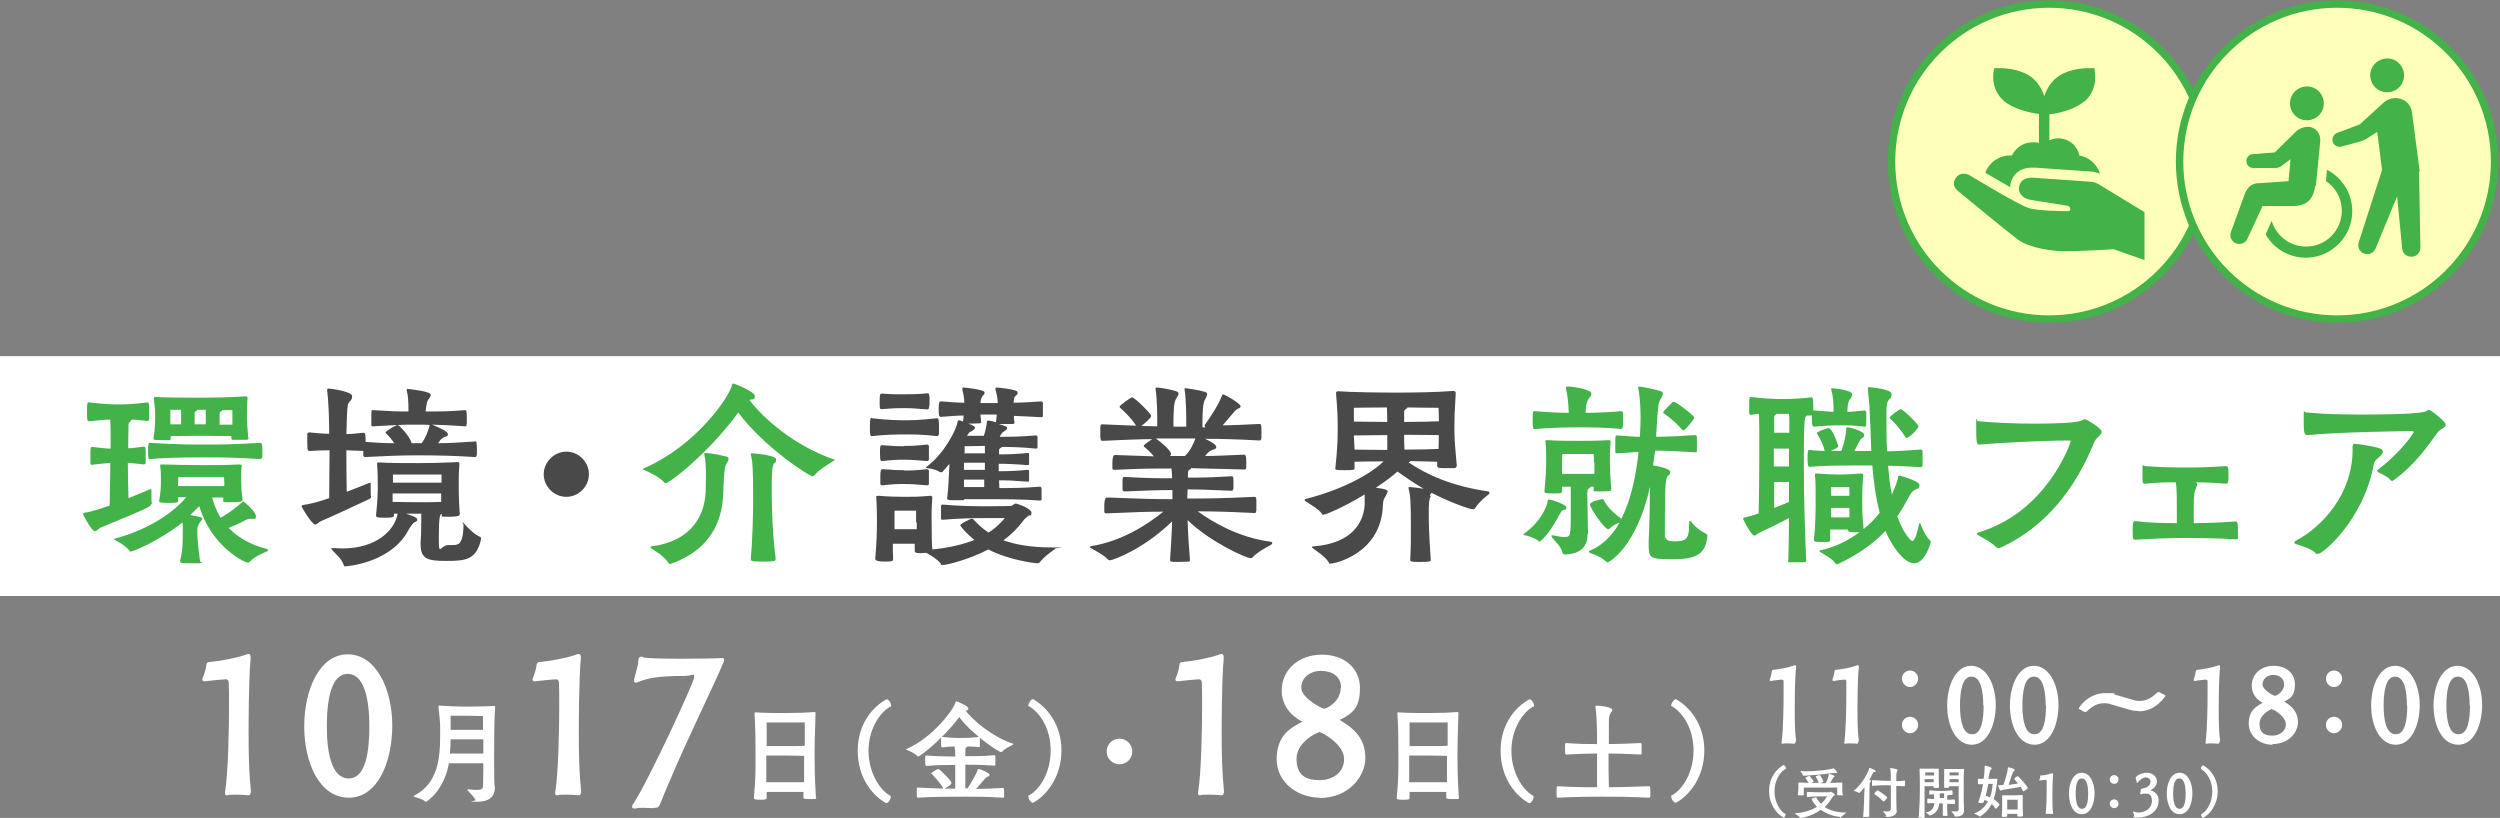 <?xml version="1.0" encoding="UTF-8"?>
<svg id="_レイヤー_2" xmlns="http://www.w3.org/2000/svg" version="1.1" viewBox="0 0 741.2 242.5">
  <rect x="0" y="0" width="741.2" height="242.5" fill="#808080" stroke="none"/>
  <!-- Generator: Adobe Illustrator 29.5.0, SVG Export Plug-In . SVG Version: 2.1.0 Build 137)  -->
  <defs>
    <style>
      .st0 {
        fill: #ffffbc;
        stroke: #42b249;
        stroke-miterlimit: 10;
        stroke-width: 2.2px;
      }

      .st1 {
        fill: #fff;
      }

      .st2 {
        fill: #42b249;
      }

      .st3 {
        fill: #494949;
      }
    </style>
  </defs>
  <g id="_レイヤー_1-2">
    <g>
      <rect class="st1" y="105.6" width="741.2" height="71.1"/>
      <g>
        <path class="st2" d="M44.7,149.6c0,.5-.4.9-14.8,6.8-.7.3-1.2,1.1-1.8,1.1-.9,0-3.5-4.9-3.5-5.1s.3-.3.6-.4c1.6-.2,4.4-1.1,7.3-2.1,0-3,.2-8,.2-12.6-1.2,0-3,.2-5.4.5-.2,0-.5,0-.5-.5s0-1.2,0-2.1c0-2.5,0-2.7.6-2.7,2.5.3,4.1.5,5.4.5,0-3.9,0-7-.1-8.6-1.5,0-3.6.2-6.3.5-.5,0-.6-.1-.6-2.8s.1-2.8.5-2.8h.1c5,.6,7.6.6,9,.6s3.5,0,8.3-.6c.5,0,.5.8.5,2.4s0,2.1,0,2.7c0,.3-.4.4-.5.4-2-.2-3.5-.4-4.7-.4,0,.2-.2.4-.5.7-.3.2-.4.5-.4,1.1,0,1.7-.1,3.9-.1,6.7,1.1,0,2.5-.2,4.7-.5.5,0,.5.8.5,2.2s0,2.1,0,2.7c0,.2-.4.4-.5.4-2.2-.2-3.7-.4-4.8-.5,0,4,.1,7.9.2,10.5,2.7-1.1,5.1-2.1,6.3-2.6.2,0,.3-.1.4-.1.1,0,.1.1.1.5,0,.6,0,1.4,0,2.2s0,1.1.1,1.5v.2h0ZM59.8,166.6c0,.2-.1.4-.5.4-.8,0-2,0-3.2,0-2.5,0-2.7-.1-2.7-.7h0c.8-3.1.8-6.2.8-8.4s0-1.9-.1-3c-7,5.5-14.6,8.6-15.3,8.6s-.3,0-.4-.2c-1.1-1.4-2.8-2.4-4-3-.4-.2-.6-.4-.6-.5s.2-.1.6-.2c11.1-3.1,17.6-8.5,20.2-11.5l.6-.7h-2.4c0,.3,0,.7,0,1,0,.6,0,.7-2.8.7s-2.8-.2-2.8-.5v-.2c.5-3,.5-4.3.5-5.3s0-1.3,0-1.8c0-.9,0-1.7-.2-3,0-.1,0-.2,0-.4,0-.2.1-.2.5-.2h.3c2.4.1,8.8.2,11.8.2s7.1,0,10.8-.2c.5,0,.8.1.8.4h0c-.2,1.2-.2,2-.2,2.7,0,3.4.1,5.3.4,7.2,0,.1,0,.2,0,.3,0,.5-1.2.6-3.7.6s-2-.1-2-.7v-.7h-3.3c.4,1.5,1.1,3.7,2.5,6,3-1.6,5.7-4,6.4-4.6.1-.1.2-.2.3-.2s.2,0,.5.3c1.6,1.3,3.3,3.1,3.3,4.1s-.6.7-1.5.7c-.8,0-1.2.2-2,.6-.8.5-2.8,1.4-4.6,2.1,2.4,2.5,6,4.9,11.1,6.2.4.1.6.2.6.4s-.2.4-.7.5c-1.5.7-3.4,1.5-4.6,2.8-.2.2-.4.4-.7.4-1.1,0-10.9-4.9-14.4-16.7-.1.2-.4.3-.6.5-.7.7-1.3,1.4-2.1,2.1,3.4.6,3.6.8,3.6,1,0,.4-.5.9-.9,1.4-.5.8-.6,1.4-.6,2.3,0,3.9.7,7.9.8,8.9v.2h0ZM43.9,133.8c0-2.4.1-2.5.7-2.5,8,.5,12.2.5,16.1.5s8.4,0,16.3-.5c.6,0,.8.2.8,2.4s0,1.6-.1,2c0,.2-.4.4-.7.4-7.7-.5-12-.5-16.3-.5-8.5,0-12.8.2-16.1.5-.6,0-.7,0-.7-2.2ZM73.7,129.9c0,.4-.4.5-.7.5-.5,0-1.2,0-1.9,0s-1.2,0-1.7,0-.8,0-.8-.5h0c0,0,0-.6,0-.6-2.2,0-6.7-.1-9.3-.1s-6.4.1-8.7.1v.7c0,.5-.2.5-.6.5s-1.2,0-2,0c-1.8,0-2.5,0-2.5-.5h0c.4-2.6.5-4,.5-6.3s-.1-2.9-.4-5.6h0c0-.3.2-.4.5-.4,3.4.2,9.6.2,13.2.2s9.8-.1,13.5-.4h.1c.4,0,.5.2.5.5-.2,2.3-.2,3.9-.2,5.7s.2,3.3.4,6h0q0,0,0,0ZM50.5,121.6v4.2c.9,0,2,0,3.2,0,0-.7,0-1.4,0-2.1s0-1.5,0-2.2c0,0-3.2,0-3.2,0ZM66.5,143.1c0-.9-.1-1.7-.1-1.7,0,0-4.4,0-6.3,0s-7.2,0-7.2,0c0,0-.1.6-.1,1.8v.9c1.7,0,6,0,7.3,0s5,0,6.4,0v-1h0ZM61.1,121.5h-2.6c0,.1-.2.3-.4.4-.4.2-.4.5-.4.9,0,.9,0,2.1,0,3,.6,0,1.2,0,1.7,0s1,0,1.6,0c0-.9,0-2,0-3.1,0,0,0-1.2,0-1.2ZM68.9,124c0-1.5,0-2.1,0-2.4h-3c0,.1-.2.2-.4.4-.4.2-.4.5-.4.9,0,.9,0,2.1,0,3,1.5,0,2.8,0,3.8,0,0,0,0-1.8,0-1.8Z"/>
        <path class="st3" d="M140.9,130.8c.3,0,.5.3.5,2.4s0,1.4-.1,1.9c0,.2-.2.4-.5.4-6.7-.4-11.1-.5-16.9-.5s-9.2.2-15.6.5c-.4,0-.5-.2-.6-.5,0-.3,0-.8,0-1.3l-5-.2v2.1c0,.8,0,6.6.1,10.2,2.9-1.1,5.4-2.1,6.6-2.6.2,0,.3-.1.4-.1.1,0,.1.1.1.5,0,3,0,3.4.1,3.5v.2c0,.2-.1.5-.6.7-3.6,1.7-11.8,5.5-14.2,6.5-.7.3-1.2,1-1.8,1-.9,0-4-5.1-4-5.4s.3-.3.6-.4c1.6-.2,4.5-.9,7.6-2,0-4.3.1-11.1.1-12.1v-2.1c-2,0-3.8.1-5.9.2-.5,0-.7,0-.7-2.3s0-2.2,0-2.7c0-.4.3-.5.6-.5,2.2.2,4,.4,5.9.4,0-4.5-.2-9.8-.6-12.8v-.2c0-.3.2-.4.5-.4.6,0,6.9.9,6.9,2.2s-.7,1.4-1.1,2.2c-.3.5-.4,1.5-.6,9.1,1.6,0,2.9-.2,5-.4.7,0,.7.7.7,2.7,3.5.3,6,.4,8.5.4-1-1.5-2.1-2.6-2.3-2.8-.1-.1-.3-.2-.3-.4,0-.3,2.8-2,3.5-2.2-2,.1-3.8.2-7.2.4-.4,0-.4,0-.5-.4,0-.4,0-1.2,0-2,0-2.2,0-2.4.3-2.4h.3c5,.3,6.4.4,10.4.4v-.9c0-1.7-.1-3.8-.5-5.3,0-.1,0-.2,0-.3,0-.2.1-.2.2-.2.2,0,6.9.7,6.9,1.7s-.8,1.2-1.1,2.3c-.2.8-.3,1.8-.4,2.7,4.3,0,6.8,0,11.6-.4h.1c.4,0,.5.2.5,2.4s0,1.6-.1,2c0,.4-.2.4-.2.4-4.1-.3-6.9-.4-10-.5,2.7,1.1,4.7,2.1,4.7,2.8s-.4.6-1.1.9c-.7.4-1.1.7-1.5,1.4l-.3.4c3.3,0,6.4-.2,10.8-.5h.1ZM137.1,155.2c0-.2,0-.3.1-.3.1,0,.2.1.3.2.9,1.1,2.9,3.2,4.7,4,.3.1.4.2.4.5s0,.2,0,.4c-1.4,6-4.6,6.3-10.2,6.3s-7.7-.5-7.7-5v-.5c.1-1.4.2-3.1.2-6.1s0-1.7,0-2.4c-.5,0-.9,0-1.2,0-.7,0-2,0-3.3,0,.5.2,3.3,1,3.3,1.7s-.5.6-.9.9c-.8.6-1.7,2.2-2.3,3.3-5.6,8.9-17.9,9.7-18.1,9.7s-.5,0-.5-.4c-.5-1.7-2.4-3.3-3.3-4.3-.3-.4-.4-.5-.4-.6s0-.1.2-.1.3,0,.5,0c.9,0,1.8.1,2.6.1,9.7,0,15.4-5,16.4-10.3h-1.1v.4c0,.5,0,.8-2.7.8s-2.6-.3-2.6-.7v-.2c.4-3.6.5-6.6.5-7.9,0-2.4,0-4.4-.2-7,0-.2,0-.3,0-.4s.1-.2.4-.2h.4c2.4.2,8.4.2,11.4.2s7.9-.1,11.5-.3h.2c.4,0,.5.2.5.5v.2c-.2,2.6-.2,4.4-.2,5.8s0,4.8.3,8.6v.4c0,.2,0,.7-3.1.7s-2.2-.1-2.2-.6v-.2h-.2c-.3.2-.7.7-.7,6.9s.4,2.3,2.8,2.3,1.9,0,2.7-.2c1.1-.2,1.8-2.3,1.8-5.4v-.8h0ZM130.9,140.7s-5.4,0-7.4,0-7,0-7,0v2.4h14.4v-2.4ZM116.5,148.8c1.7,0,5.8.1,7,.1s5.6,0,7.3-.1c0-.9,0-1.8,0-2.5-1.6,0-5.9,0-7.3,0s-5.5,0-7.1,0v2.5ZM125,131.4c1.4-1.8,2.1-4.2,2.4-5.4h0c0-.1-3.8-.1-3.8-.1-2.5,0-4.1,0-5.6.1.2,0,3.2,2.9,4,5.2,0,.1,0,.2,0,.2h2.9Z"/>
        <path class="st3" d="M167.9,147.3c-3.7,0-6.7-3.1-6.7-6.7s3.1-6.7,6.7-6.7,6.7,3,6.7,6.7-3.1,6.7-6.7,6.7Z"/>
        <path class="st2" d="M197.3,143.2c-.2,0-.3,0-.4-.2-1.2-1.4-4.3-3-5.6-3.5-.5-.2-.7-.3-.7-.4s.3-.2.6-.4c15.1-6.6,25-20.9,25.8-24.5.1-.3.1-.5.4-.5s6.4,2.4,6.4,3.7-.9.9-1.6,1.2c4.3,5.7,13.4,13.5,24.7,17.5.4.1.6.1.6.2s-.2.2-.6.5c-1.2.8-4,2.3-5.3,4-.2.2-.5.4-.7.4-1,0-14.7-8.9-22-18.9-9.4,12.7-20.6,21-21.6,21ZM198.8,167.2c-.2,0-.5,0-.6-.3-1.4-2.1-3.9-3.5-5.2-4.4-.1-.1-.2-.2-.2-.3,0-.1.1-.2.3-.2,12.8-1.7,15.8-10.1,16.1-16,0-.6.1-2.6.1-4.8s-.1-5-.5-6.4v-.2c0-.2.1-.3.4-.3s3,.2,6.3,1.1c.4.1.5.4.5.7s-.3,1-.7,1.5c-.7.9-.8,7.2-.9,9-.3,7.7-3.6,16.4-15.6,20.6h-.2ZM229.9,165.8c0,.5-.1.7-3.7.7s-3.6-.2-3.6-.8c.5-5.4.7-14,.7-17.6,0-9.5-.2-11.5-.7-13.3,0,0,0-.2,0-.2,0-.2.2-.2.4-.2s7.1.5,7.1,1.8-.4.8-.7,1.3c-.5.7-.6,3.8-.6,6.9s0,12.5,1.2,21.5h0Z"/>
        <path class="st3" d="M258.5,124c5.3.6,8.3.6,9.8.6s4.2,0,9.5-.6c.4,0,.6,0,.6,2.7s0,1.7-.1,2.2c0,.3-.4.4-.5.4-4.3-.5-7.1-.5-8.7-.5-4.3,0-7,.1-10.6.5-.5,0-.6-.2-.6-2.7s.2-2.7.5-2.7h.2ZM276.5,162.9c5-.5,9-1.5,12.4-2.8-2.1-1.7-4.2-4-4.2-4.4s3-1.9,3.4-1.9.5.2.6.3c1.1,1.2,2.4,2.5,4.4,3.8,1.9-1.2,3.5-2.7,4.8-4.3-2.1,0-3.1,0-5.3,0-4.3,0-8.5.1-13.1.5-.2,0-.5,0-.5-.3,0-.4,0-1.2,0-2s0-1.5,0-1.8.2-.4.5-.4c4.7.4,8.4.5,13.1.5s6.8-.1,6.8-.1c1.1,0,1.1-.7,1.7-.7s4.7,1.5,4.7,2.7-.5.7-.7.8c-1.1.8-1.2.9-1.9,1.8-1.5,2-3.4,3.9-5.7,5.6,3.4,1.2,7.9,2.1,14.2,2.1s1.1.2,1.1.3,0,.2-.2.3c-1.1.8-3.1,2.2-4.3,3.8-.2.2-.5.3-.8.3-.4,0-8.1-.8-14.5-4.1-5,2.7-12,4.6-13.4,4.6s-.5,0-.6-.3c-1.2-1.5-3-2.5-4-3.1l-.4-.2c-.5,0-1.1.1-1.6.1-1.6,0-1.8-.2-1.8-.7h0c0-.8,0-1.5,0-2.1-.8,0-2.1,0-3.2,0s-2.5,0-3.3,0c0,1.5,0,3,.1,4.4,0,.7,0,.9-2.4.9s-2.9-.4-2.9-.8v-.2c.4-4,.5-9,.5-10.5s0-4.5-.2-7.3c0-.2,0-.4,0-.4,0-.2.1-.3.5-.3h.4c2.2.2,4.7.3,7.6.3s3.9,0,7.4-.3h.2c.4,0,.5.2.5.5v.2c-.2,2.4-.2,4.3-.2,5.7,0,6,.1,8.2.2,9.3h0ZM260.8,119.1c0-2.2.1-2.4.7-2.4,2.7.2,4,.2,5.1.2,3.8,0,5.3,0,8.4-.3.5,0,.6.4.6,2.4s-.3,2.4-.6,2.4c-3.7-.3-4.6-.4-7-.4s-2.8,0-6.6.3c-.6,0-.6-.2-.6-2.2ZM268.1,132.2c2,0,3.1,0,6.8-.4.2,0,.5.2.5.5,0,.5,0,1.2,0,2s0,1.5,0,2c0,.3-.4.4-.5.4-3.5-.3-4.5-.4-6.8-.4s-2.8,0-6.6.4c-.4,0-.6-.1-.6-2.3s0-2.4.7-2.4c3.7.3,4.6.3,6.4.3ZM268.1,139.5c2,0,3.1,0,6.8-.4.2,0,.5.2.5.5,0,.5,0,1.2,0,2s0,1.5,0,1.9c0,.3-.4.4-.5.4-3.5-.3-4.5-.4-6.8-.4s-2.8,0-6.6.4c-.1,0-.5,0-.5-.5,0-.5,0-1.4,0-2.2,0-1.9.2-2.1.7-2.1,3.7.3,4.6.3,6.4.3ZM271.6,154.8c0-1.2,0-3.4,0-3.4,0,0-1.4,0-3.2,0s-3.2,0-3.2,0c0,0,0,1.8,0,3.5v2c.8,0,2.2,0,3.3,0s2.5,0,3.3,0v-2ZM286,147.9c0,.2-.2.4-.5.4-.5,0-1.3,0-2.1,0-1.8,0-2.6,0-2.6-.5h0c.4-3,.5-6.4.7-10.3-.7.8-1.3,1.6-2,2.3-.1.2-.3.2-.5.2s-.2,0-.3,0c-1.2-.8-2.4-1-3.7-1.2-.3,0-.5-.1-.5-.2s0-.1.2-.2c5.2-3.8,9-11.2,9.2-13.4,0-.2.2-.4.5-.4s.5.2,1.1.4c.1-.6.2-1.2.2-1.8-2,0-4.2.2-6.7.4-.7,0-.7-.8-.7-2.2,0-2.2.2-2.4.7-2.4,2.7.2,4.9.4,6.9.4,0-1.1-.2-2.3-.6-4h0c0-.4.1-.5.4-.5.4,0,6.2.6,6.2,1.4s-.2.6-.6,1.1c0,.1-.6.8-.6,2.1h5.1c0-1.1-.2-2.4-.7-4.1h0c0-.3.1-.5.4-.5s6.2.5,6.2,1.4-.2.6-.6,1.1c-.4.4-.5.7-.5,1.2,0,.3-.1.6-.1.8,2.4,0,5.1-.2,8.2-.4.2,0,.5.2.5.5,0,.3,0,1.1,0,1.9s0,1.5,0,2c0,.2-.4.3-.5.3-3.2-.2-5.8-.3-8.1-.4,0,.6,0,1.2.2,2,0,.1-.2.4-.4.4-.4,0-1.1,0-1.7,0s-1.9,0-2.6,0c1.9.6,2.5.8,2.5,1.2s-.5.7-.9,1c-.5.3-.7.5-1.1,1.2l-.2.4c2.8,0,6.1,0,10.6-.4.2,0,.5,0,.6.4,0,.3,0,.9,0,1.6s0,1.4,0,1.7c0,.2-.4.2-.5.2-4-.4-7.3-.5-10-.5,0,0-.2.2-.4.3-.5.3-.5.4-.5.9v1c2.2,0,4.7,0,8.5-.4.2,0,.4,0,.4.4,0,.2,0,.8,0,1.5s0,1.2,0,1.5c0,.2-.4.2-.5.2-3.7-.3-6.3-.4-8.5-.4v2.2c2.2,0,4.6,0,8.5-.4.2,0,.5,0,.5.3,0,.2,0,.8,0,1.5s0,1.2,0,1.5c0,.2-.4.2-.5.2-3.7-.3-6.2-.4-8.4-.4,0,.8.1,1.6.1,2.3,3.1,0,7.2,0,11.9-.4.2,0,.5,0,.6.4,0,.3,0,1,0,1.7s0,1.4,0,1.8c0,.2-.4.2-.6.2-5.4-.4-10.5-.4-13.1-.4s-4.8,0-9.2,0v.2q0,0,0,0ZM285.8,134.4c2.7,0,4.6,0,6.2,0,0-.8,0-1.5,0-2.2-1.5,0-3.3.1-6,.1,0,0,0,.2,0,1.6v.4ZM292,137.2c-1.5,0-3.4,0-6.2,0v2.1h6.2v-2.2ZM291.9,142.2c-1.5,0-3.3,0-6.1,0,0,.8,0,1.5,0,2.2,2.5,0,4.4,0,6,0,0-.7,0-1.4,0-2.3ZM290.7,123.1l.2,2.1c0,.1-.2.3-.4.3-.7,0-1.7.1-2.7.1h-.7c2,.7,2,1.1,2,1.2,0,.2-.2.5-.8.9-.7.4-.9.3-1.4,1.2l-.2.3c2.1,0,3.7,0,5,0,.5-1.6.8-3,.9-4.2,0-.2.1-.3.4-.3s.1,0,.2,0c.2,0,1.1.2,2.1.5,0,0,0-.1,0-.2.1-.8.2-1.5.2-2.1,0,0-4.8,0-4.8,0Z"/>
        <path class="st3" d="M357.1,126.1c2.2-3,4.3-6.4,5.1-8.6.2-.4.2-.6.3-.6.7,0,5.3,2.8,5.3,3.5s-.5.5-1,.9c-.7.4-.8.8-1.4,1.4-.8.9-1.9,2.2-2.9,3.4,3,0,6.5-.2,10.8-.4.7,0,.7.2.7,2.5s0,1.5-.1,2c0,.2-.2.4-.5.4-6.8-.4-11.8-.5-16.1-.5,2.1,1,3.3,1.8,3.3,2.4s-.5.7-1.2.9c-.5.2-1.4.7-2.1,1.8,3.1,0,6.3-.2,11.5-.4.4,0,.7.1.7,2.3s0,1.4-.1,1.8c0,.2-.1.3-.5.3-7.2-.2-11.1-.3-15.8-.4,0,.2-.2.4-.5.5,0,0-.4.2-.4.9s0,.9,0,1.4c4.1,0,5.9,0,12.9-.4.6,0,.6.2.6,2.2s0,1.3-.1,1.7c0,.2-.2.4-.5.4-7.3-.3-9.2-.4-13-.4,0,.9-.1,1.8-.1,2.7,5.7,0,9.5,0,19.9-.5.6,0,.6.2.6,2.4s0,1.5-.1,2c0,.2-.1.4-.5.4-8.1-.4-12.5-.5-16.8-.5,4.3,3.1,11.9,7.7,21.5,9,.4,0,.6.2.6.4s-.2.5-.7.7c-1.6.9-3.8,2.1-5,3.4-.2.3-.5.4-.7.4-1.4,0-12.3-5-18.7-11.3.1,4,.4,8.2.7,11.8,0,.3,0,.4-.3.5-.6,0-1.8.1-3,.1s-1.8,0-2.1-.1c-.4,0-.5-.2-.5-.5.2-3.4.5-7.4.6-11.4-8.9,8.6-17.8,11.5-18.3,11.5s-.5,0-.9-.4c-1.4-1.4-3.4-2.3-4.7-3.1-.3-.2-.5-.3-.5-.4s.2-.2.5-.3c9.3-1.5,17-6.7,21.3-10.2-4.4,0-7.9.1-16.8.5-.4,0-.7-.1-.7-.5,0-.4,0-1.1,0-1.9,0-1.5.3-2.3.8-2.3,10.3.4,14.5.5,19.4.5,0-.9,0-1.8,0-2.7-4.6,0-6.8.1-14.2.4-.4,0-.5-.2-.6-.5,0-.4,0-1,0-1.7,0-2,0-2.1.6-2.1,6.9.4,10.2.4,14.1.4,0-1.1-.1-2.1-.2-2.9-5.5,0-8.5,0-16.8.4-.4,0-.6,0-.7-.4,0-.4,0-1.1,0-1.8,0-1.5.3-2.2.8-2.2,5.1.2,8.5.3,11.5.4-1.2-1.5-2.5-2.5-2.7-2.7-.2-.1-.3-.2-.3-.4,0-.4,1.9-1.6,2.5-2-3.8,0-8.2.2-14.7.5-.6,0-.7-.2-.7-2.5s0-2.4.7-2.4c4,.2,7.2.3,9.9.4-1.3-2.2-4.1-4.8-4.6-5.2-.2-.2-.3-.3-.3-.4,0-.4,3.4-2.8,3.7-2.8.8,0,5.7,4.9,5.7,5.5s-1.7,2-2.9,3c1.7,0,3.3.1,4.7.1,0-2.7,0-7.8-.5-11v-.3c0-.1,0-.2.2-.2,1.8,0,5.4.9,5.9,1.1.5.1.7.4.7.7,0,.7-.9,1.5-1.1,2.5-.4,1.5-.4,5.1-.4,7.3h3.8c0-2.7,0-7.8-.5-11v-.2c0-.2,0-.2.2-.2.2,0,3.5.4,5.9,1.1.5.2.6.4.6.7,0,.7-.8,1.5-1,2.5-.4,1.5-.4,5.1-.4,7.3,0,0,.9,0,.9,0ZM351.3,135.2c1.7-1.6,2.6-3.8,3.1-5.2-1.7,0-3.3,0-4.8,0-2.4,0-4.6,0-6.9,0,3.5,2.6,4.5,4.1,4.5,4.6s-.2.4-.4.6h0c0,0,4.6,0,4.6,0Z"/>
        <path class="st3" d="M424.2,147.1c-.5.7-.6,2.4-.6,4.5,0,3.7,0,5.5.6,14.5,0,.4-.9.5-3.1.5s-3,0-3-.6c.2-3.8.2-6.3.2-8.6,0-8.2-.1-10.5-.7-12.6,0-.1,0-.2,0-.3,0-.1,0-.1.2-.1.8,0,3.7.4,4.3.5-2.8-1.6-5.4-3.4-7.8-5.1-1.5,1.4-3.8,3.1-6.4,4.8,3.4.4,3.5.8,3.5,1.1s-.3.8-.6,1.4c-.5.9-.7.9-.8,2.7-.5,14.5-14.5,17.3-15.4,17.3s-.5,0-.6-.3c-1.3-2.1-3.8-3.4-4.8-4.3-.1-.1-.2-.2-.2-.3,0-.2.1-.2.3-.2,12.3-.9,15.1-7.9,15.3-12.5v-2.9c-6.6,4-11.7,6-12.2,6s-.3,0-.4-.2c-1-1.5-3.8-3-4.8-3.7-.3-.2-.4-.3-.4-.5s.1-.2.4-.3c10-2.5,18.8-7,23-11.1-3.1,0-6.6,0-8.6.1,0,.6,0,1.2,0,1.8s-.1.7-2.9.7-2.8-.1-2.8-.6c.5-4.7.7-7.7.7-11.5,0-4.1-.1-5.8-.5-10.8,0-.2.2-.5.6-.5,4.4.3,12.6.4,17.4.4s12.1-.1,16.8-.5h.1c.4,0,.6.4.6.6-.3,4.7-.4,7.2-.4,10.8s.3,5.9.7,10.7h0c0,.5-.4.8-.7.8-.8,0-1.8,0-2.7,0-2,0-2.4-.1-2.4-.7s0-.8,0-1.2l-8-.2c0,.2-.2.3-.5.4,5.9,3.9,12.9,7,23.6,8.6.2,0,.4.2.4.4s0,.3-.3.5c-1.1.9-2.8,2.2-3.9,4-.2.3-.4.4-.7.4-.9,0-6.7-2-12.3-4.9l-.5.7ZM411.2,120.8c-4.4,0-9.8.1-9.8.1,0,0,0,1.9,0,4.1,2.3,0,6.5.1,9.9.1,0-1.6-.1-3.3-.1-4.3h0ZM401.6,133.3c2.3,0,6.3.1,9.7.1,0-1.2,0-2.9,0-4.4-3.5,0-7.7.1-9.9.1l.2,4.2ZM426.5,120.9s-4.9,0-9.2-.1c0,.1-.2.3-.5.5-.4.3-.5.5-.5.8,0,.9,0,2,0,3,3.7,0,8.4-.1,10.3-.2,0-2.2-.1-4-.1-4ZM416.3,128.9c0,1.5,0,3.2.1,4.4,3.7,0,8.2-.1,10.1-.2,0-1.6.1-3,.1-4.1-1.9,0-6.6-.1-10.3-.1Z"/>
        <path class="st2" d="M456.1,160.3c-1-.7-2.8-1.4-4-1.6-.2,0-.4-.1-.4-.2s0-.2.2-.3c4.9-3.5,6.8-8.2,6.9-9.4,0-.4.2-.7.5-.7.7,0,5.1,1.5,5.1,2.3s-.4.7-.9.8c-.6.2-.9,1-1.4,1.8-1.7,3.4-4.8,7.5-5.7,7.5s-.2,0-.4-.2ZM480.7,127.2c-4.3-.5-9.7-.5-12.9-.5s-8.2.1-12.7.5c-.6,0-.7,0-.7-2.7s.1-2.6.7-2.6c3.4.3,7.2.5,10,.5-.1-2.9-.3-4.8-.8-7.1,0-.2,0-.3,0-.4,0-.2.1-.3.5-.3,1.6,0,7,.9,7,2s-.5,1-.9,1.8c-.5,1.1-.7,1.2-.8,4,3.1,0,7.3-.2,10.5-.5.2,0,.6.2.6.5,0,.5,0,1.5,0,2.4,0,1.9-.1,2.3-.5,2.3,0,0-.1,0-.1,0ZM470.7,158.3c0,3-1.3,5.9-6.7,6.1-.5,0-.7-.2-.8-.7-.5-1.9-2.1-3.1-3-4.3-.1-.2-.2-.3-.2-.4,0-.2,0-.3.3-.3h0c1.5.3,2.6.5,3.4.5,2,0,2-.1,2-7.6s0-5.5,0-7.3c-1,0-2,0-2.6,0v1.2c0,.7,0,.8-2.6.8s-2.6-.2-2.6-.7v-.2c.4-3.6.5-7,.5-8.3v-1.6c0-1.4,0-2.5-.2-4.4,0-.2,0-.3,0-.4,0-.2.1-.2.5-.2h.4c2.2.2,6.2.2,9,.2s5.3,0,8.7-.2h.2c.4,0,.5.1.5.4v.2c-.2,2.4-.2,3.8-.2,4.9,0,2,0,4.4.4,8.7v.4c0,.4-.2.6-3,.6s-2.2,0-2.2-.7v-.7c0,0-.9,0-.9,0,0,.2-.4.4-.6.6-.4.2-.4.8-.4,1.8s.2,10.3.2,11.1v.4ZM472.6,137c0-1.1-.1-2.4-.1-2.4,0,0-2.7,0-4.6,0s-4.7,0-4.7,0c0,0-.1,1-.1,2.5s0,1.9,0,3.4c1.2,0,3.8,0,4.9,0s3.5,0,4.7,0v-3.4ZM501.1,154.7c0-.2,0-.2.1-.2s.2,0,.3.3c1.6,2.2,4.1,3.3,4.4,3.5.3.2.3.4.3.5-.4,4.5-2.1,7-9.8,7s-7.6-.2-7.6-5.1v-.4c.2-3.7.4-12.2.4-16-4,18-12.2,22.4-12.5,22.4s-.4,0-.5-.2c-1.5-1.4-3.5-2.1-4.6-2.5-.3-.1-.5-.2-.5-.4s0-.2.4-.4c3.8-1.6,6.6-4.6,8.7-8.3-1,.4-2.2,1-3,1.8-.1.1-.2.2-.4.2-1.1,0-5.4-6.3-5.4-7.3s3.3-1.6,3.7-1.6.4.2.5.5c.7,1.2,1.7,2.8,5.1,5.3,3-5.9,4.4-13.2,5.1-19.8l-6.4.4c-.2,0-.5,0-.5-.4,0-.4,0-1.3,0-2.2,0-2.7,0-2.7.6-2.7,3.2.2,5.1.4,6.7.4,0-.2.2-3.4.2-5.9s-.2-6.3-.7-8.5v-.2c0-.2,0-.3.3-.3s4.8.8,6.4,1.4c.5.2.6.4.6.7s-.2.9-.6,1.5c-.8,1.3-.8,1.4-1.4,11.3,3,0,7.4-.2,11.6-.5.2,0,.5.2.5.5,0,.4,0,1.3,0,2.2s0,1.8,0,2.2c0,.2-.3.2-.5.2-4.4-.3-8.8-.5-11.9-.5-.2,1.4-.4,2.9-.6,4.4,2.3.3,5.1,1.1,5.1,1.9s-.2.7-.7,1.2c-.6.7-.9,1.5-.9,13.1s0,3.7.1,4.8c.1,1.5,1.9,1.5,3.1,1.5,3.6,0,4-1.3,4-5.6v-.5h0ZM498.6,127.3c-2.3-2.7-4.8-4.4-5.1-4.6-.2-.2-.4-.2-.4-.4,0-.5,2.8-3,2.8-3.1s.1-.1.3-.1c.7,0,6.1,4.1,6.1,4.7s-2.8,3.8-3.1,3.8-.3,0-.5-.3Z"/>
        <path class="st2" d="M535.8,123.1l-.5.5c-.4.4-.5,5.3-.5,14.8s.4,21,.7,27.8c0,.2-.2.5-.5.5-.4,0-.9,0-1.4,0-1.1,0-2.2,0-3,0s-.4-.2-.4-.5c.1-3.5.2-8.1.2-12.6-3.8,2-7.2,3.6-8.7,4.3-.6.2-1.1.9-1.6.9-.8,0-3.3-4.7-3.3-5s.2-.3.5-.4c1-.2,2.5-.6,4.1-1.2.1-3.8.2-11.2.2-18s0-8.7-.1-11.5c-.8,0-1.5.2-2.4.3-.2,0-.5-.1-.5-.5s0-1.3,0-2.1c0-2.2,0-2.7.5-2.7h.1c4.8.6,7.8.6,9.2.6,3.5,0,6.1-.2,8.7-.5.4,0,.5.7.5,2.9v1.1c.1-.1.2-.1.4-.1,2.2.2,3.9.3,5.6.4,0-2.7,0-4-.7-6.7v-.2c0,0,0-.1,0-.1,1,0,6.2.6,6.2,1.7s-.5,1.2-.8,1.8c-.4.9-.5,1.1-.6,3.5,1.5,0,2.7-.2,5.1-.4.2,0,.5.2.5.5,0,.4,0,1.1,0,1.9s0,1.5,0,2c0,.3-.4.4-.5.4-3.5-.4-4.8-.4-7.4-.4s-4.3.1-7.5.4c-.4,0-.7,0-.7-2.1s0-.9,0-1.3c-.1,0-.2.1-.3.1h-1.2ZM526.8,122.6c0,0-.2.2-.3.3-.5.4-.5.5-.5,1.1v4.3c.9,0,1.8,0,2.3,0s1.4,0,2.2,0c0-1.2,0-2.2,0-2.8,0-1.4,0-2-.1-2.8-.9,0-1.6,0-2.1,0,0,0-1.4,0-1.4,0ZM526,138.3c.9,0,1.8,0,2.3,0s1.3,0,2.1,0c0-1.4,0-3.3,0-5.3-.8,0-1.7,0-2.2,0s-1.4,0-2.3,0v5.3ZM526,150.6c1.5-.6,3.1-1.2,4.4-1.8,0-2.1,0-4.1,0-5.9-.8,0-1.6,0-2.1,0s-1.4,0-2.3,0v7.7ZM552.6,156.8c1.8-1.5,3.4-3.1,4.7-4.8-1.2-4.5-1.8-9.3-2.2-14h-2.4c-9.2,0-12.9.1-16.1.4-.5,0-.7-.2-.7-2.5s.2-2.5.4-2.5h.3c1.2.2,2.8.2,4.4.3-.7-2.8-1.9-4.4-2.1-4.8-.1-.2-.2-.3-.2-.5,0-.5,3-1.4,3.3-1.5,1.4,0,3,5.3,3,5.3,0,.3-.2.4-.4.6-.1.1-1,.5-1.8.9,1,0,2,0,3.1,0,1.2-3.1,1.4-5.5,1.5-6.6,0-.4.1-.4.4-.4.8,0,4.9,1.2,4.9,2.2s-.8.9-1.2,1.5l-1.7,3.3h5c-.2-4.8-.3-9.2-.5-12.3-.1-2.4-.4-4.3-.5-5.7,0-.2,0-.5,0-.6,0-.2,0-.3.3-.3s6.7.5,6.7,2-.5,1.2-1,2c-.2.4-.5.9-.5,3s0,2.7,0,4.1c0,2.5,0,5.1.2,7.9,2.5,0,5.5-.2,9.9-.5.4,0,.6.2.6.5,0,.5,0,1.5,0,2.5s0,1.4,0,1.8c0,.2-.4.4-.6.4-4.2-.2-7.2-.4-9.6-.4.2,2.9.5,5.7,1.1,8.5l.5-1.1c.6-1.5,1.2-2.9,1.4-4.3,0-.1.1-.2.4-.2,0,0,5.9,1.6,5.9,2.8s-.8,1.1-1.5,1.5c-.9.5-1.2,1.2-1.8,2.3-.9,1.7-2,3.6-3.3,5.5,1.9,5.3,4.1,7.3,4.4,7.3,1,0,1.7-3.4,2-4.8.1-.3.2-.5.3-.5s.2.1.2.3c.4,1,1.5,3.6,2.7,4.7.2.2.3.4.3.6s0,.2,0,.3c-1.4,4.3-3.1,6-4.9,6-3.3,0-7-5.9-8.5-9.6-3.1,3.3-7.5,6.7-13.8,9.7-.2.1-.4.2-.6.2s-.2,0-.4-.2c-1.1-1.6-3.1-2.5-4.3-3.3-.4-.2-.5-.4-.5-.5,0-.1.3-.2.6-.2,4.4-1,8.2-3,11.3-5.3-.4,0-.9,0-1.3,0-1.9,0-2.1-.2-2.1-.8-.8,0-2.1,0-2.6,0s-1.9,0-2.7,0c0,.9,0,1.9,0,2.8s0,.9-2.3.9-2.5-.1-2.5-.7v-.3c.5-3.8.5-9.5.5-10.9,0-5,0-6.4-.2-7.7,0-.2,0-.4,0-.5,0-.2.1-.2.4-.2h.4c2.1.2,4.4.3,6.5.3s3-.1,6.3-.3h.2c.4,0,.5.2.5.5v.2c-.3,3.4-.3,6.5-.3,8s0,3.4.4,7.5v.2ZM548.2,144.4s-1.8,0-2.7,0-2.6,0-2.6,0c0,0,0,1.3,0,2.6.8,0,2.2,0,2.7,0s1.9,0,2.7,0v-2.6ZM542.9,153.4c.8,0,2.2,0,2.7,0s1.9,0,2.7,0c0-1.1,0-2,0-2.8-.8,0-2.2,0-2.7,0s-1.9,0-2.7,0v2.8ZM565.3,129.8c-.2,0-.4-.1-.5-.4-2-3.1-3.9-4.8-4.2-5.1-.2-.1-.4-.3-.4-.4,0-.5,3-2.6,3.3-2.6.7,0,5.3,4.5,5.3,5.1s-2.7,3.4-3.5,3.4h0Z"/>
        <path class="st2" d="M586.8,131.8c-.7,0-.9-.5-.9-5.1s0-1.8.6-1.8h.2c5.6.5,11.2.7,16.8.7s12.4-.2,13.8-1c.4-.2.5-.3.8-.3.6,0,5,2.7,5,3.7s-1.6,1.6-2.2,3.1c-5.9,14.5-14.8,25.2-27.6,31.2-.2,0-.4.2-.7.2s-.6-.1-.9-.4c-1.5-1.5-4-2.7-5-3.3-.4-.2-.6-.4-.6-.6s.2-.3.6-.4c20.2-6,27.2-26.5,27.2-26.9s-.1-.3-.5-.3c-9,0-23.5.9-26.4,1.2h-.2Z"/>
        <path class="st2" d="M663.6,159.3c0,.3-.2.6-.7.6-5-.3-9.9-.4-14.9-.4s-9.9.2-14.8.5h-.2c-.5,0-.7,0-.7-2.4s0-3.1.7-3.1h.3c3.4.5,8.4.6,12.1.6v-1.5c0-5.3,0-8.7-.3-10.6-2.3,0-5.3,0-9.1.4-.8,0-.8,0-.8-3.3s0-1.9.9-1.9c5.6.4,9.2.4,11.8.4s6.4,0,11.9-.4h.1c.7,0,.8.4.8,2.5s0,2.7-.8,2.7c-3.7-.3-6.6-.4-9-.4.4.1.5.4.5.6s0,.4-.1.5c-.7,1.5-.9,2.7-.9,5.9s0,3.7,0,5.1c4,0,8-.2,12.4-.5h.1c.6,0,.6.9.6,3.7v1Z"/>
        <path class="st2" d="M697.6,132.2c0-.5,0-.6.5-.6,1.1,0,5.6.7,7.3,1.3.7.2,1.1.6,1.1,1s-.4,1-1.2,1.7c-.8.6-1.4,1.1-1.6,2.4-3,16.1-15,26.2-16.4,26.2s-.6-.1-.9-.4c-2-1.5-4.6-2.1-5.7-2.5-.3-.1-.5-.3-.5-.5s.2-.3.5-.5c7.7-4.1,16.8-13.7,16.8-27v-1.2ZM684,129c-.9,0-1-.9-1-4.7s0-2,.7-2h.2c5.4.5,10.8.6,16.1.6,13.8,0,18.4-.5,19.3-1,.4-.2.7-.4.8-.4.5,0,5,3.4,5,4.4s-1.5,1.1-2.4,2.3c-2.7,3.7-6.4,9.3-12.8,14-.3.2-.5.4-.7.4s-.4-.2-.7-.5c-.8-1-2.5-1.5-3.4-2.1-.2-.1-.3-.2-.3-.4s.1-.3.3-.4c6.9-5.3,10.5-10.8,10.5-11.1s-.2-.3-.6-.3c-1.2,0-22.5.3-30.9,1.2h-.2Z"/>
      </g>
    </g>
    <g>
      <circle class="st0" cx="607.5" cy="47.9" r="46.7"/>
      <g>
        <path class="st2" d="M618,30c-2.9,2.5-7.6,3.6-10.4,3.9v7.7c.8-.4,1.7-.6,2.6-.6,3.1,0,5.7,2.2,6.3,5.1,2.9.5,5.2,2.6,6.1,5.4-.7-.3-1.5-.5-2.1-.6h0s-17.1-1.2-17.1-1.2c-.3,0-.7,0-1,0-3.5,0-6,2.1-6.4,5.3,0,.2,0,.3,0,.5-2.4-1.4-5.1-2.9-7.4-4.3,1.1-3,4-5.1,7.3-5.1s.4,0,.6,0c1.1-2.3,3.4-3.9,6.1-3.9s1.3.1,1.9.3v-8.7c-2.8-.4-7.5-1.4-10.4-3.9-4.3-3.7-3-9.2-2.9-9.4v-.3c0,0,.4,0,.4,0,0,0,.4,0,1.1,0,2.4,0,7,.4,10.1,3.1,1.7,1.5,2.7,3.5,3.3,5.2.6-1.8,1.6-3.7,3.3-5.2,3.1-2.7,7.7-3.1,10.1-3.1s1.1,0,1.1,0h.4s0,.4,0,.4c0,.2,1.3,5.7-2.9,9.4Z"/>
        <path class="st2" d="M579.9,52.7c1.3-1.8,3.3-1.4,5.1-.1,0,0,13.4,8.1,16.5,9.1,2.6.8,9.5.9,11.7.9.4,0,.7-.3.6-.7h0c0-.5-.4-.8-.8-.9l-10.7-1.7c-2.2-.3-4-1.7-3.7-3.8.3-2.2,2.2-3,4.4-2.8l17.1,1.2c.7,0,1.8.5,2.4.9h0l13.3,8.1v14.2l-9.1-3.2s-10.4.6-14.2.6-10.8-.9-14.3-3.5c-2.3-1.7-17-13.8-17-13.8-1.8-1.3-2.6-2.7-1.3-4.5h0Z"/>
      </g>
    </g>
    <g>
      <circle class="st0" cx="692.9" cy="47.9" r="46.7"/>
      <g>
        <path class="st2" d="M685.2,35.5c2.7-.7,4.3-3.4,3.6-6.1-.7-2.7-3.4-4.3-6.1-3.6-2.7.7-4.3,3.4-3.6,6.1.7,2.7,3.4,4.3,6.1,3.6Z"/>
        <path class="st2" d="M689.9,50.2l-.3,3.5c.6.4,1.1.8,1.6,1.3,2,2,3.1,4.6,3.1,7.5,0,2.8-1.1,5.5-3.1,7.5-2,2-4.6,3.1-7.5,3.1-2.8,0-5.5-1.1-7.5-3.1-1.3-1.3-2.2-2.8-2.7-4.5l-1.8,4c2.5,4.3,7,6.9,11.9,6.9,7.6,0,13.8-6.2,13.8-13.8,0-5.2-3-10-7.6-12.3Z"/>
        <path class="st2" d="M686.6,55.2l1.3-13.2c.2-2.2-1.1-4.2-3.4-4.4-1.4-.1-3,.6-3.9,1.5l-6.2,6.1-6.5.5c-1,0-1.9,1-1.9,2h0c0,1.2.9,2.1,2,2.1h6.7c.6,0,1.2-.2,1.7-.6l2.7-2-.6,6.5-8.5.6c-2.5,0-3.6,1.1-4.5,3.3l-4,11c-.6,1.4,0,2.9,1.3,3.5,1.4.6,2.9,0,3.5-1.3l4.5-9.7h8.7c4.4,0,6.4-1.9,6.9-6.1h0Z"/>
        <path class="st2" d="M709,27.2c2.7-.7,4.3-3.4,3.6-6.1-.7-2.7-3.4-4.3-6.1-3.6-2.7.7-4.3,3.4-3.6,6.1.7,2.7,3.4,4.3,6.1,3.6Z"/>
        <path class="st2" d="M717.4,50.9l-2.3-17.6c-.6-4.4-5.7-5.4-8.5-2.8l-7,6.4-6.7,2.5c-1,.4-1.6,1.5-1.3,2.6h0c.3,1.1,1.4,1.7,2.4,1.5l5.2-1.4c1.1-.3,2.2-.7,3.1-1.4l2.5-1.6,1.4,11.1c0,.6-1,3.3-1.2,4l-5.7,17.7c-.4,1.4.3,2.9,1.7,3.3h0c1.3.5,2.7-.2,3.3-1.5l6.4-15.5,1.5,15.5c.1,1.5,1.4,2.5,2.9,2.4h.1c1.4-.1,2.4-1.3,2.4-2.7,0,0-.4-22.6-.4-22.6Z"/>
      </g>
    </g>
    <g>
      <path class="st1" d="M532.3,220c0,.4-.2.5-.3.5,0,0-1-.1-2-.1s-1,0-1.5.1h0c-.2,0-.3,0-.3-.4h0c.5-3.4.6-11.1.6-14s0-3,0-4.1c0-.3-.2-.5-.4-.5h0c-1.1,0-3.4.4-3.4.4h0c-.2,0-.3,0-.3-.3s0-.2,0-.3c.3-.6.5-1.4.6-2.2,0-.3.2-.5.4-.5,1.8-.2,4.2-.6,5.9-1.2.2,0,.5-.2.6-.2s.3.1.3.5,0,.2,0,.3c-.4,3.1-.4,11.5-.4,12,0,3.4,0,6.4.4,9.7h0Z"/>
      <path class="st1" d="M550.9,220c0,.4-.2.5-.3.5,0,0-1-.1-2-.1s-1,0-1.5.1h0c-.2,0-.3,0-.3-.4h0c.5-3.4.6-11.1.6-14s0-3,0-4.1c0-.3-.2-.5-.4-.5h0c-1.1,0-3.4.4-3.4.4h0c-.2,0-.3,0-.3-.3s0-.2,0-.3c.3-.6.5-1.4.6-2.2,0-.3.2-.5.4-.5,1.8-.2,4.2-.6,5.9-1.2.2,0,.5-.2.6-.2s.3.1.3.5,0,.2,0,.3c-.4,3.1-.4,11.5-.4,12,0,3.4,0,6.4.4,9.7h0Z"/>
      <path class="st1" d="M563.9,201.2c0-1.4,1.1-2.4,2.4-2.4s2.4,1.1,2.4,2.4-1.1,2.5-2.4,2.5-2.4-1.1-2.4-2.5ZM563.9,214.9c0-1.4,1.1-2.4,2.4-2.4s2.4,1.1,2.4,2.4-1.1,2.5-2.4,2.5-2.4-1.1-2.4-2.5Z"/>
      <path class="st1" d="M577.3,209.2c0-6,2.5-11.8,7.1-11.8s7.3,5.7,7.3,11.6-2.4,11.8-7.1,11.8-7.3-5.6-7.3-11.6ZM588,209.1c0-4.4-.8-8.5-3.5-8.5s-3.4,4.2-3.4,8.6.8,8.5,3.6,8.5,3.4-4.3,3.4-8.5Z"/>
      <path class="st1" d="M595.9,209.2c0-6,2.5-11.8,7.1-11.8s7.3,5.7,7.3,11.6-2.4,11.8-7.1,11.8-7.3-5.6-7.3-11.6ZM606.5,209.1c0-4.4-.8-8.5-3.5-8.5s-3.4,4.2-3.4,8.6.8,8.5,3.6,8.5,3.4-4.3,3.4-8.5Z"/>
      <path class="st1" d="M634.1,210.8c-.9,0-1.8-.1-2.8-.4-1.9-.5-3.9-1.2-5.8-1.7-.6-.2-1.2-.2-1.8-.2-2,0-3.5,1-5,2.4,0,0-.2.2-.4.2s-.2,0-.3,0c-.4-.2-.8-.5-1.4-.8-.3,0-.3-.2-.3-.3s2.7-4.5,7.8-4.5,1.8.1,2.8.4c1.9.5,3.9,1.2,5.8,1.7.6.2,1.2.2,1.8.2,2,0,3.5-1,5-2.4,0,0,.2-.2.4-.2s.2,0,.3,0c.4.2.8.5,1.5.8.2,0,.3.2.3.3s-2.8,4.6-7.9,4.6Z"/>
      <path class="st1" d="M658,220c0,.4-.2.5-.3.5,0,0-1-.1-2-.1s-1,0-1.5.1h0c-.2,0-.3,0-.3-.4h0c.5-3.4.6-11.1.6-14s0-3,0-4.1c0-.3-.2-.5-.4-.5h0c-1.1,0-3.4.4-3.4.4h0c-.2,0-.3,0-.3-.3s0-.2,0-.3c.3-.6.5-1.4.6-2.2,0-.3.2-.5.4-.5,1.8-.2,4.2-.6,5.9-1.2.2,0,.5-.2.6-.2s.3.1.3.5,0,.2,0,.3c-.4,3.1-.4,11.5-.4,12,0,3.4,0,6.4.4,9.7h0Z"/>
      <path class="st1" d="M673.7,220.8c-3.5,0-7-2.4-7-6.3s2.3-5.1,4.1-6.1c0,0,.1,0,.1,0s0,0,0,0c-2.1-1.1-3.3-2.9-3.3-5.1,0-3.4,2.7-5.9,6.5-5.9s6.3,2.3,6.3,5.5-1.1,4.1-3.2,5.1c0,0,0,0,0,0s0,0,0,0c2.4,1.4,4.1,3.2,4.1,6.1s-2.6,6.5-7.5,6.5ZM673.6,210.2c-.2,0-3.7,1.5-3.7,4.4s1.8,3.5,3.8,3.5,4-1.1,4-3.4-3.6-4.4-4.1-4.4ZM677.2,202.9c0-1.8-1.5-2.8-3.2-2.8s-3.2,1.1-3.2,2.8,3.3,3.4,3.7,3.4,2.7-1.2,2.7-3.4Z"/>
      <path class="st1" d="M689.6,201.2c0-1.4,1.1-2.4,2.4-2.4s2.4,1.1,2.4,2.4-1.1,2.5-2.4,2.5-2.4-1.1-2.4-2.5ZM689.6,214.9c0-1.4,1.1-2.4,2.4-2.4s2.4,1.1,2.4,2.4-1.1,2.5-2.4,2.5-2.4-1.1-2.4-2.5Z"/>
      <path class="st1" d="M703,209.2c0-6,2.5-11.8,7.1-11.8s7.3,5.7,7.3,11.6-2.4,11.8-7.1,11.8-7.3-5.6-7.3-11.6ZM713.6,209.1c0-4.4-.8-8.5-3.5-8.5s-3.4,4.2-3.4,8.6.8,8.5,3.6,8.5,3.4-4.3,3.4-8.5Z"/>
      <path class="st1" d="M721.5,209.2c0-6,2.5-11.8,7.1-11.8s7.3,5.7,7.3,11.6-2.4,11.8-7.1,11.8-7.3-5.6-7.3-11.6ZM732.2,209.1c0-4.4-.8-8.5-3.5-8.5s-3.4,4.2-3.4,8.6.8,8.5,3.6,8.5,3.4-4.3,3.4-8.5Z"/>
      <path class="st1" d="M528.9,226.9c.2,0,.6.5.6.9s0,.2-.2.2c-1.7,1-3.2,3.6-3.2,6.6s1.5,5.8,3.2,6.7c0,0,.1.1.1.2,0,.2-.3.9-.6.9s0,0,0,0c-2-1.1-4.3-3.8-4.3-7.9s2.3-6.6,4.3-7.7c0,0,0,0,.1,0Z"/>
      <path class="st1" d="M545.6,242.2c-2.4-.2-4.3-1.1-5.8-2.1-2.9,2.1-5.9,2.4-5.9,2.4,0,0-.2,0-.2,0-.3-.5-1.1-1-1.4-1.2-.1,0-.1-.1-.1-.2s0,0,.2,0c2.6-.2,4.7-.9,6.3-1.9-.8-.8-1.3-1.6-1.6-2.3,0,0,0,0,0,0,0-.2,1.1-.5,1.3-.5s.1,0,.1,0c.2.6.7,1.2,1.4,1.9.8-.7,1.4-1.5,1.8-2.2-2.2,0-3.8,0-5.8.2h0c-.1,0-.2,0-.2-.1,0-.1,0-.5,0-.8,0-.5,0-.6.2-.6h0c1.8.1,3,.1,3.7.1s2.7,0,2.7,0c.3,0,.4-.2.5-.2s1.2.7,1.2.9-.2.2-.3.3c-.3.3-.4.4-.6.7-.5.9-1.2,1.8-2.1,2.7,1.4.9,3.5,1.6,6.2,1.6,0,0,.1,0,.1,0s0,0,0,.1c-.2.3-1.1.8-1.5,1.3,0,0-.2.2-.2.2h0ZM546.5,235.7c0,0,0,.1-.1.1-.2,0-.5,0-.9,0-.7,0-.8-.1-.8-.2h0c0-.6,0-1.8,0-2.1-1.2,0-2,0-2.8,0s-1.4,0-2.2,0-1.6,0-2.3,0-1.5,0-2.6,0c0,1.4,0,1.9,0,2.2,0,0,0,.1-.1.1-.2,0-.6,0-.9,0-.5,0-.8,0-.8-.2h0c.2-1.1.2-2.1.2-2.1,0-.4,0-.9,0-1.3h0c0-.2,0-.2.1-.2h0c1.2,0,2.1.1,2.9.1-.3-.6-.8-1.3-.9-1.4,0,0,0,0,0-.1,0,0,1-.6,1.1-.6s1.3,1.5,1.3,1.6,0,.1-.6.5c.8,0,1.4,0,2.1,0-.2-.7-.7-1.6-.9-1.8,0,0,0,0,0-.1,0-.1,1.1-.4,1.2-.4.2,0,1.1,1.7,1.1,1.9s-.2.2-.9.5h1.6c.5-.9.8-1.9.9-2.6,0-.1,0-.2,0-.2.1,0,1.7.5,1.7.7s0,.2-.2.3c-.2.1-.3.3-.4.5-.2.3-.4.8-.7,1.2.9,0,1.9,0,3.4-.1.1,0,.2,0,.2.1h0c0,.6,0,1.2,0,1.5,0,.8,0,1.5.1,1.9h0ZM534.8,228.7c3.8,0,7.6-.5,8.8-.9,0,0,0,0,0,0,0,0,0,0,.1,0,.1,0,1,1.1,1,1.3s-.1.1-.3.1-.2,0-.2,0c-.2,0-.3,0-.4,0s-.3,0-.6,0c-2.3.4-5.6.6-8.4.8-.1,0-.2,0-.3-.2-.1-.4-.4-.7-.7-1.1,0,0,0,0,0-.1,0,0,0,0,.1,0h.8Z"/>
      <path class="st1" d="M552.4,242c.2-2.2.3-5.8.4-8.6-.4.5-1.4,1.7-1.6,1.7s-.1,0-.1,0c-.3-.3-1-.5-1.4-.6,0,0-.1,0-.1,0s0,0,0-.1c2.8-2.1,4.5-6,4.6-6.7,0,0,0-.1,0-.1s1.9.7,1.9,1-.1.2-.4.3c-.2,0-.3,0-.4.3-.2.3-.5,1.1-1.1,2,.1,0,.2,0,.3.1.1,0,.2.1.2.2s0,.2-.2.3c-.2.3-.2.4-.2.8,0,2-.1,4.7-.1,6.9s0,1.8,0,2.5c0,.1-.1.2-.9.2s-.6,0-.8,0c-.1,0-.2,0-.2-.1h0ZM562.4,240.3c0,.9-.8,1.9-2.8,1.9s-.2,0-.3-.2c-.1-.4-.6-1-1-1.4,0,0,0,0,0-.1s0,0,0,0,0,0,.1,0c.4,0,.8.1,1.1.1.7,0,1.1-.3,1.1-.9,0-1.1,0-2.3,0-3.4s0-2.8,0-3.4h0c0-.1-1-.1-1-.1-1.4,0-2.6,0-4.4.2-.2,0-.2,0-.2-.8s0-.9.2-.9h0c1.8.1,3.2.2,4.9.2h.5c0-1.2,0-2.8-.2-3.7,0,0,0,0,0,0,0-.1,0-.1.1-.1h0c.3,0,1.4.2,1.9.4.2,0,.2.1.2.2s-.1.3-.2.5c-.2.4-.2,1-.2,2.8.7,0,1.4,0,2.4-.2h0c.1,0,.2,0,.2.2,0,.2,0,.5,0,.8s0,.4,0,.6c0,0-.1.1-.2.1-1.1,0-1.8-.1-2.4-.1h0c0,1.3,0,5.6.1,7.4h0ZM558.4,237.6c0,0-.1,0-.2-.1-.7-.9-2.1-1.8-2.4-2,0,0-.1-.1-.1-.2s.8-1,.9-1c.2,0,2.9,1.8,2.9,2.1s0,.1,0,.2c0,0-.6.7-.8.9,0,0-.1.1-.2.1Z"/>
      <path class="st1" d="M568.9,241.9c.2-3,.3-5.2.3-7.7s0-4.6-.1-6.2c0,0,0-.1,0-.1,0,0,0,0,.2,0h0c.7,0,1.9,0,2.7,0s1.6,0,2.7,0h0c.1,0,.1,0,.1.1h0c0,1.2,0,2.2,0,2.7s0,1.2.1,2.5h0c0,.3,0,.4-.8.4s-.8,0-.8-.2v-.3c-.3,0-1,0-1.4,0s-1,0-1.3,0v1.2c0,2.6,0,4.8,0,7.8s0,.3-1,.3-.8,0-.8-.3h0ZM573.3,231c-.3,0-1,0-1.4,0s-1,0-1.3,0v.9c.3,0,.9,0,1.3,0s1.1,0,1.4,0v-.9ZM570.7,229.9c.3,0,.9,0,1.3,0s1,0,1.4,0c0-.4,0-.9,0-.9,0,0-.8,0-1.3,0s-1.3,0-1.3,0v.9ZM575,237.9c-.1,1.5-.7,3.2-2.7,3.9h0c0,0-.1,0-.2,0-.4-.5-.9-.7-1.2-.9,0,0,0,0,0,0s0,0,0,0c2-.3,2.5-1.6,2.6-2.8-.6,0-1.2,0-1.9.1-.2,0-.2-.1-.2-.7s0-.7.1-.7h0c.7,0,1.3.1,1.9.1v-1.4c-.4,0-.8,0-1.2.1,0,0-.2,0-.2-.1,0-.1,0-.3,0-.5,0-.7,0-.7.2-.7,1.6.2,2.7.2,3.2.2s1.7,0,3.3-.2c.1,0,.2.1.2.7s0,.4,0,.6c0,0-.1.1-.2.1-.4,0-.8,0-1.2,0,0,0,0,.1-.1.2,0,0-.1.2-.1.2v1c.7,0,1.4,0,2.1-.1.1,0,.2,0,.2.7s0,.4,0,.6c0,0,0,.1-.1.1-.7,0-1.5-.1-2.2-.1,0,1,0,2.3.1,3.5,0,0,0,0-.1.1-.2,0-.4,0-.6,0-.7,0-.7,0-.7-.2,0-1.4,0-2.6,0-3.5h-1.3ZM576.3,235.2h-1.1c0,0,0,.1-.1.1,0,0,0,.2,0,.2v1.1c.3,0,.5,0,.6,0h.7v-1.5ZM582.3,240.2c0,1.3-.7,1.9-2.5,1.9-.1,0-.2,0-.3-.2-.1-.4-.6-.9-1-1.4,0,0,0,0,0,0,0,0,0,0,.1,0s0,0,.1,0c.5,0,.8.1,1.1.1.6,0,.9-.2.9-.6v-6.9c-.3,0-1,0-1.4,0s-1,0-1.4,0c0,0,0,.2,0,.2h0c0,.2,0,.3-.7.3s-.8,0-.8-.2h0c0-.9,0-1.6,0-2,0-1.2,0-2.1,0-3.2h0c0-.2,0-.2.1-.2h0c1.1,0,1.9,0,2.8,0s2.1,0,2.8,0h0c.1,0,.2,0,.2,0s0,0,0,.1c-.1,1.7-.1,3.1-.1,6.2s0,3.3.1,5.8v.2ZM580.7,229s-.8,0-1.3,0-1.4,0-1.4,0c0,0,0,.5,0,.9.3,0,1.1,0,1.4,0s1,0,1.3,0v-.9ZM580.7,231c-.3,0-1,0-1.3,0s-1.1,0-1.4,0c0,.2,0,.5,0,.9.4,0,1.1,0,1.4,0s1,0,1.3,0v-.9Z"/>
      <path class="st1" d="M587.8,238.1s-1.3,0-1.3-.2,0,0,0,0c.9-2.4,1.1-3.7,1.4-5.2v-.2s-1.3,0-1.3,0c-.2,0-.2,0-.2-.8s0-.8.1-.8h0c.7,0,1.2,0,1.6,0,.2-1.1.3-2.4.3-3.4v-.4c0,0,0-.1.1-.1.3,0,2,.4,2,.8s-.2.3-.3.4-.3.6-.7,2.7c.6,0,2,0,2.6,0,.1,0,.1,0,.1,0s0,0,0,.2c-.1.8-.2,1.3-.2,1.6-.2.9-.3,2.5-.9,4.2,1,.7,1.7,1.5,1.7,1.7s-1,1.2-1.1,1.2,0,0-.1-.1c-.3-.5-.7-1-1.1-1.3-1.4,2.6-3.5,3.7-3.5,3.7s0,0-.1,0c-.3-.3-1-.6-1.4-.8-.2,0-.2,0-.2-.1s.1,0,.2-.1c1.9-.7,3.1-2.1,3.9-3.5-.4-.2-.7-.3-1.1-.4l-.2.7c0,0,0,.1-.2.1h-.2ZM589.5,232.4s-.3,1.5-.8,3.6c.4,0,.8.2,1.3.4.6-1.6.7-3.2.8-4-.7,0-.8,0-1.3,0ZM595.3,227.7c0-.2,0-.2.1-.2h0c.4,0,1.9.4,1.9.8s-.2.3-.3.4c-.2.2-.2.3-.3.5-.2.6-.8,2.2-1.2,3.5.9-.1,1.9-.3,2.8-.4-.5-.6-.9-1.1-1.1-1.3,0,0,0,0,0-.1,0-.2.9-.8,1-.8.3,0,3,3.2,3,3.5s-1.2,1-1.3,1-.1,0-.2-.2c-.2-.4-.4-.7-.6-1.1-2,.3-5.2.9-5.4.9-.2,0-.4.2-.5.2-.3,0-.8-1.3-.8-1.6s0,0,.1,0c.4,0,.9,0,1.5-.1.6-1.8,1.3-4.2,1.3-5.1h0ZM599.7,241.9c0,.2-.3.2-.9.2s-.7,0-.7-.2h0c0-.2,0-.4,0-.6-.4,0-1.2,0-1.5,0s-1.1,0-1.5,0c0,.2,0,.4,0,.6s-.1.3-.8.3-.8,0-.8-.3h0c.1-1.2.1-2.9.1-3.5,0-1,0-1.7,0-2.5,0,0,0-.1,0-.1,0,0,0,0,.1,0h.1c.7,0,2,0,2.8,0s1.9,0,2.9-.1h0c.1,0,.2,0,.2.2h0c0,1.2,0,2.1,0,2.7s0,2,.1,3.2h0ZM595.1,240c.4,0,1.2,0,1.5,0s1.1,0,1.6,0c0-.8,0-1.4,0-1.6,0-.5,0-1.3,0-1.3,0,0-1,0-1.6,0s-1.5,0-1.5,0c0,0,0,.7,0,1.3v1.6Z"/>
      <path class="st1" d="M608.8,241.1c0,.2,0,.2-.2.2,0,0-.5,0-1.1,0s-.5,0-.8,0h0c-.1,0-.2,0-.2-.2h0c.3-1.8.3-5.9.3-7.4s0-1.6,0-2.2c0-.2-.1-.3-.2-.3h0c-.6,0-1.8.2-1.8.2h0c-.1,0-.2,0-.2-.1s0,0,0-.1c.2-.3.3-.7.3-1.1,0-.2.1-.2.2-.2,1,0,2.2-.3,3.1-.6.1,0,.2,0,.3,0s.2,0,.2.3,0,.1,0,.2c-.2,1.7-.2,6.1-.2,6.4,0,1.8,0,3.4.2,5.1h0Z"/>
      <path class="st1" d="M613.4,235.3c0-3.2,1.3-6.2,3.8-6.2s3.8,3,3.8,6.1-1.2,6.2-3.8,6.2-3.8-3-3.8-6.2ZM619.1,235.3c0-2.3-.4-4.5-1.9-4.5s-1.8,2.2-1.8,4.5.4,4.5,1.9,4.5,1.8-2.3,1.8-4.5Z"/>
      <path class="st1" d="M625.5,231.1c0-.7.6-1.3,1.3-1.3s1.3.6,1.3,1.3-.6,1.3-1.3,1.3-1.3-.6-1.3-1.3ZM625.5,238.3c0-.7.6-1.3,1.3-1.3s1.3.6,1.3,1.3-.6,1.3-1.3,1.3-1.3-.6-1.3-1.3Z"/>
      <path class="st1" d="M634.5,235.4c0-.3.2-.8.2-1.3,0-.2.2-.2.4-.3,2.3-.4,2.5-1.6,2.5-2,0-.7-.5-1.3-1.4-1.3s-1.9.8-2.4,1.5c0,.1-.1.1-.2.1s-.1,0-.1-.2c-.1-.3-.2-.9-.3-1.2,0,0,0-.2,0-.2,0-.3,1.6-1.4,3.3-1.4s3,1.2,3,2.5-1,2.3-2,2.7c0,0,0,0,0,0,0,0,0,0,0,0,1.3.3,2.5,1.3,2.5,3,0,3.6-3.4,5.1-6.1,5.1s-1.1-.2-1.1-.4c0-.4-.3-.8-.4-1.2,0,0,0,0,0,0,0,0,0-.2.1-.2s.1,0,.2,0c.3.2.8.3,1.3.3,1.7,0,4-1,4-3.5s-1.9-2.1-2.2-2.1-.6,0-.9.2c0,0-.1,0-.2,0s0,0,0-.1h0Z"/>
      <path class="st1" d="M642.4,235.3c0-3.2,1.3-6.2,3.8-6.2s3.8,3,3.8,6.1-1.2,6.2-3.8,6.2-3.8-3-3.8-6.2ZM648,235.3c0-2.3-.4-4.5-1.9-4.5s-1.8,2.2-1.8,4.5.4,4.5,1.9,4.5,1.8-2.3,1.8-4.5Z"/>
      <path class="st1" d="M652.5,227.8c0-.4.5-.9.6-.9s0,0,.1,0c2,1.1,4.3,3.7,4.3,7.7s-2.3,6.8-4.3,7.9c0,0,0,0,0,0-.3,0-.6-.5-.6-.9s0-.2.1-.2c1.7-1,3.2-3.6,3.2-6.7s-1.5-5.6-3.2-6.6c0,0-.2-.1-.2-.2Z"/>
    </g>
  </g>
  <g>
    <path class="st1" d="M74.3,235c0,.6-.3.8-.6.8,0,0-1.8-.2-3.7-.2s-1.9,0-2.6.2h-.1c-.4,0-.6-.2-.6-.6v-.2c1-6,1.2-19.9,1.2-25.2s0-5.4-.1-7.5c0-.6-.4-.9-.8-.9h-.1c-2,.1-6.2.6-6.2.6h-.1c-.4,0-.6-.2-.6-.5s0-.3.1-.5c.5-1.2.9-2.5,1.1-3.9,0-.5.4-.8.7-.8,3.3-.3,7.7-1.1,10.7-2.1.4-.2.8-.3,1.1-.3s.6.2.6.9,0,.4,0,.6c-.6,5.7-.6,20.8-.6,21.8,0,6.1.1,11.6.7,17.6v.2Z"/>
    <path class="st1" d="M90.2,215.4c0-10.9,4.5-21.4,12.9-21.4s13.2,10.3,13.2,21.1-4.3,21.4-12.9,21.4-13.2-10.2-13.2-21.1ZM109.5,215.3c0-8-1.5-15.5-6.4-15.5s-6.2,7.6-6.2,15.6,1.5,15.4,6.5,15.4,6.1-7.8,6.1-15.4Z"/>
    <path class="st1" d="M138.8,234c.8.1,1.7.2,2.5.2,1.1,0,1.8-.2,1.9-1,0-.9.1-1.5.1-6.9-1.1,0-3,0-5,0s-4.2,0-5.2,0c-1.5,8.2-6.6,11.4-6.8,11.4s-.2,0-.4-.2c-.7-.6-2.2-1-3-1.2-.2,0-.2-.1-.2-.2s0-.2.2-.3c6.7-3.4,7.6-10.5,7.6-17.7s0-1.4,0-2.2c0-2.2-.3-4.3-.5-6.2v-.2c0-.2,0-.3.2-.3h.2c3,.2,4.9.3,7.2.3,6,0,8.3-.2,8.9-.2h.1c.2,0,.2,0,.2.3v.2c-.2,2.7-.3,5.6-.3,15.5s.2,6.6.2,8.5-1.2,3.9-5.2,3.9-.3-.2-.5-.5c-.4-.9-1.6-2-2.4-2.9,0-.1-.1-.2-.1-.2,0,0,0,0,.2,0h.1ZM138.2,219.2c-1.8,0-3.5,0-4.6,0,0,1.4-.1,2.8-.2,4.2,1.1,0,2.9,0,4.8,0s4,0,5.1,0c0-1.5,0-3,0-4.2-1.1,0-3,0-5,0ZM143.1,212.3c-1.5,0-3.2-.1-4.9-.1s-3.2,0-4.6,0c0,1.2,0,2.5,0,3.8v.4c1.2,0,2.8,0,4.6,0s3.8,0,5,0c0-1.8,0-3.3,0-4.2h0Z"/>
    <path class="st1" d="M172.2,235c0,.6-.3.8-.6.8,0,0-1.8-.2-3.7-.2s-1.9,0-2.6.2h-.1c-.4,0-.6-.2-.6-.6v-.2c1-6,1.2-19.9,1.2-25.2s0-5.4-.1-7.5c0-.6-.4-.9-.8-.9h-.1c-2,.1-6.2.6-6.2.6h-.1c-.4,0-.6-.2-.6-.5s0-.3.1-.5c.5-1.2.9-2.5,1.1-3.9,0-.5.4-.8.7-.8,3.3-.3,7.7-1.1,10.7-2.1.4-.2.8-.3,1.1-.3s.6.2.6.9,0,.4,0,.6c-.6,5.7-.6,20.8-.6,21.8,0,6.1.1,11.6.7,17.6v.2Z"/>
    <path class="st1" d="M193.9,239.6c-1.1,0-2.1-.1-3.2-.1s-1.5,0-2.2.2c-.2,0-.4,0-.5,0-.4,0-.6-.2-.6-.5s0-.5.3-.8c4.3-6.4,18.1-36.1,18.1-37.6s-.1-.4-3.1-.4c-7.1,0-10.3.6-13,1.6-.5.2-.9.4-1.2.4s-.5-.2-.5-.5,0-.2,0-.4c.4-2,1.2-3.8,1.3-5.9,0-.6.4-.9.7-.9s.5,0,.8.2c.8.3,6,.4,11.4.4s10.6-.1,11.6-.2h.3c.5,0,.6.2.6.5s-.1.7-.4,1.2c-2.2,5.5-10.4,22-15.6,34.4-.8,1.8-2.4,5.6-3,7.2-.3.7-.5,1.1-1.6,1.1h-.2Z"/>
    <path class="st1" d="M242,236.4c0,.4-.2.5-.4.5-.5,0-1.2,0-1.8,0-1.4,0-1.6-.1-1.6-.5v-1.6c-1,0-3.1,0-5.3,0s-4.3,0-5.6,0c0,.5,0,1.1,0,1.7,0,.6-.4.6-1.9.6s-1.9-.1-1.9-.5h0c.5-4.8.5-8.8.5-11.3,0-6,0-8.7-.3-13.8h0c0-.2,0-.3.3-.3,2.9.2,5.7.2,8.8.2s6.3-.1,8.6-.3h.1c.2,0,.3.1.3.4-.2,6.4-.3,9.4-.3,11.8s0,6.6.4,13h0ZM238.4,214.2s-2.5,0-5.5,0-5.6,0-5.6,0c0,0,0,2.8,0,7,1.3,0,3.6,0,5.7,0s4.6,0,5.6-.1c0-4.2,0-7,0-7ZM232.9,224c-2.2,0-4.5,0-5.7,0,0,6.2,0,7.5,0,7.9,1.3,0,3.6,0,5.7,0s4.5,0,5.5,0c0-2.1,0-2.4,0-7.8-1,0-3.2-.1-5.5-.1Z"/>
    <path class="st1" d="M263,207.3c.3,0,1.2,1,1.2,1.8s-.1.4-.3.4c-3.4,2-6.4,7.1-6.4,13.1s3,11.4,6.4,13.3c.2.1.2.3.2.4,0,.3-.5,1.8-1.3,1.8s-.1,0-.1,0c-3.9-2.1-8.4-7.4-8.4-15.5s4.5-13,8.4-15.2c0,0,.1,0,.2,0Z"/>
    <path class="st1" d="M286.1,210.5c2.5,3.2,7.8,7.7,13.9,9.9.2,0,.4,0,.4.2s-.1.1-.3.3c-.7.4-2.1,1-2.9,1.9-.1.1-.3.2-.4.2-.6,0-8.5-5.1-12.4-10.4-5,6.7-11.7,11.7-12.2,11.7s-.1,0-.2-.1c-.6-.8-2.3-1.5-3-1.8-.3-.1-.4-.2-.4-.2s.2-.1.3-.2c7.9-3.5,13.9-11.8,14.4-13.8,0-.2.1-.3.2-.3s3.6,1.4,3.6,2.1-.5.6-.9.7h0ZM286.6,234c1.6-2.1,3.1-5.1,3.3-5.8,0-.1,0-.2.2-.2.6,0,3.3,1.2,3.3,1.7s-.6.5-1,.8c-.4.3-1.8,2-3,3.4,2.1,0,4.5-.1,7.9-.3.4,0,.4.3.4,1.5s0,1,0,1.2c0,.2-.1.2-.3.2-5-.3-8.2-.3-11.1-.3-6.5,0-9.6,0-14.1.3-.3,0-.4,0-.4-1.5s0-1.5.2-1.5h.2c3.2.2,5.5.2,7.4.3v-.2c-.8-1.4-2.8-3.6-3.3-4.1s-.2-.2-.2-.2c0-.2,1.5-1.1,2-1.3,0,0,0,0,.1,0,.4,0,3.9,3.5,3.9,4.1s-1.2,1.2-2.1,1.7c1.1,0,2.1,0,3.2,0,0-1.8,0-4.7,0-7-2.2,0-6,0-8.5.3-.3,0-.4,0-.4-1.6s0-1.5.4-1.5c2.5.2,6.2.3,8.5.3v-.2c0-1.4,0-1.7-.2-2.8-.9,0-2,.1-3.6.3-.3,0-.4-.1-.4-1.6s.1-1.5.4-1.5c2.4.2,3.6.3,4.7.3,3.1,0,4.4-.1,6.1-.3.1,0,.3.1.3.3,0,.3,0,.8,0,1.2s0,1,0,1.3c0,.2-.2.2-.3.2-1.4-.1-2.4-.2-3.3-.2,0,.1-.2.2-.3.2-.4.2-.4.3-.4,2.7,2.3,0,6,0,8.6-.3.1,0,.3.1.3.3,0,.3,0,.8,0,1.3s0,1,0,1.3c0,.2-.2.2-.3.2-2.5-.2-6.4-.3-8.6-.3,0,2.2,0,5.2,0,7h.5Z"/>
    <path class="st1" d="M304.9,209.1c0-.7.9-1.8,1.2-1.8s.2,0,.2,0c3.9,2.2,8.4,7.3,8.4,15.2s-4.5,13.4-8.4,15.5c0,0,0,0-.1,0-.5,0-1.3-1-1.3-1.8s.1-.3.2-.4c3.4-1.9,6.4-7,6.4-13.3s-3-11.1-6.4-13.1c-.2,0-.3-.2-.3-.4Z"/>
    <path class="st1" d="M331.9,226.6c-2.1,0-3.8-1.7-3.8-3.8s1.7-3.8,3.8-3.8,3.8,1.7,3.8,3.8-1.7,3.8-3.8,3.8Z"/>
    <path class="st1" d="M362.8,235c0,.6-.3.8-.6.8,0,0-1.8-.2-3.7-.2s-1.9,0-2.6.2h-.1c-.4,0-.6-.2-.6-.6v-.2c1-6,1.2-19.9,1.2-25.2s0-5.4-.1-7.5c0-.6-.4-.9-.8-.9h-.1c-2,.1-6.2.6-6.2.6h-.1c-.4,0-.6-.2-.6-.5s0-.3.1-.5c.5-1.2.9-2.5,1.1-3.9,0-.5.4-.8.7-.8,3.3-.3,7.7-1.1,10.7-2.1.4-.2.8-.3,1.1-.3s.6.2.6.9,0,.4,0,.6c-.6,5.7-.6,20.8-.6,21.8,0,6.1.1,11.6.7,17.6v.2Z"/>
    <path class="st1" d="M391.3,236.5c-6.4,0-12.8-4.4-12.8-11.4s4.1-9.3,7.4-11c0,0,.2,0,.2-.1s0,0-.1-.1c-3.8-2-6-5.2-6-9.2,0-6.1,5-10.6,11.9-10.6s11.3,4.2,11.3,9.9-2,7.4-5.7,9.3c0,0-.2,0-.2.1s0,.1.1.2c4.4,2.5,7.4,5.7,7.4,11.1s-4.8,11.9-13.6,11.9ZM391.1,217.1c-.4,0-6.7,2.7-6.7,7.9s3.2,6.3,6.8,6.3,7.3-2,7.3-6.3-6.6-8-7.5-8ZM397.6,203.9c0-3.3-2.6-5-5.9-5s-5.9,2-5.9,5,6,6.2,6.8,6.2,4.9-2.1,4.9-6.2Z"/>
    <path class="st1" d="M432.6,236.4c0,.4-.2.5-.4.5-.5,0-1.2,0-1.8,0-1.4,0-1.6-.1-1.6-.5v-1.6c-1,0-3.1,0-5.3,0s-4.3,0-5.6,0c0,.5,0,1.1,0,1.7,0,.6-.4.6-1.9.6s-1.9-.1-1.9-.5h0c.5-4.8.5-8.8.5-11.3,0-6,0-8.7-.3-13.8h0c0-.2,0-.3.3-.3,2.9.2,5.7.2,8.8.2s6.3-.1,8.6-.3h.1c.2,0,.3.1.3.4-.2,6.4-.3,9.4-.3,11.8s0,6.6.4,13h0ZM429,214.2s-2.5,0-5.5,0-5.6,0-5.6,0c0,0,0,2.8,0,7,1.3,0,3.6,0,5.7,0s4.6,0,5.6-.1c0-4.2,0-7,0-7ZM423.5,224c-2.2,0-4.5,0-5.7,0,0,6.2,0,7.5,0,7.9,1.3,0,3.6,0,5.7,0s4.5,0,5.5,0c0-2.1,0-2.4,0-7.8-1,0-3.2-.1-5.5-.1Z"/>
    <path class="st1" d="M453.6,207.3c.3,0,1.2,1,1.2,1.8s-.1.4-.3.4c-3.4,2-6.4,7.1-6.4,13.1s3,11.4,6.4,13.3c.2.1.2.3.2.4,0,.3-.5,1.8-1.3,1.8s-.1,0-.1,0c-3.9-2.1-8.4-7.4-8.4-15.5s4.5-13,8.4-15.2c0,0,.1,0,.2,0Z"/>
    <path class="st1" d="M473.2,209.4c0-.1,0-.2.3-.2,1,0,4.5.5,4.5,1.2s-.3.5-.5,1c-.4.8-.5,1-.5,3.2,0,1.3,0,3.5,0,6,2.5,0,4.8-.1,9.4-.3.1,0,.3.1.3.3,0,.3,0,1,0,1.7s0,1,0,1.2c0,.2-.2.2-.3.2-4.4-.2-7-.3-9.5-.3,0,3.3,0,6.9.1,10,3.2,0,6-.1,11.9-.3.3,0,.4,0,.4,1.7s0,1.7-.4,1.7c-6.7-.3-9.9-.3-13.8-.3s-6.9,0-13.2.3c-.4,0-.4,0-.4-1.6s0-1.8.4-1.8c3.2.2,6.1.3,11.6.3,0-3,0-6.7,0-10-2.4,0-4.9.1-9.1.3-.3,0-.4,0-.4-1.6s0-1.8.4-1.8c3.8.3,5.8.3,9.1.3,0-6.5-.2-9.6-.5-11v-.2Z"/>
    <path class="st1" d="M495.5,209.1c0-.7.9-1.8,1.2-1.8s.2,0,.2,0c3.9,2.2,8.4,7.3,8.4,15.2s-4.5,13.4-8.4,15.5c0,0,0,0-.1,0-.5,0-1.3-1-1.3-1.8s.1-.3.2-.4c3.4-1.9,6.4-7,6.4-13.3s-3-11.1-6.4-13.1c-.2,0-.3-.2-.3-.4Z"/>
  </g>
</svg>